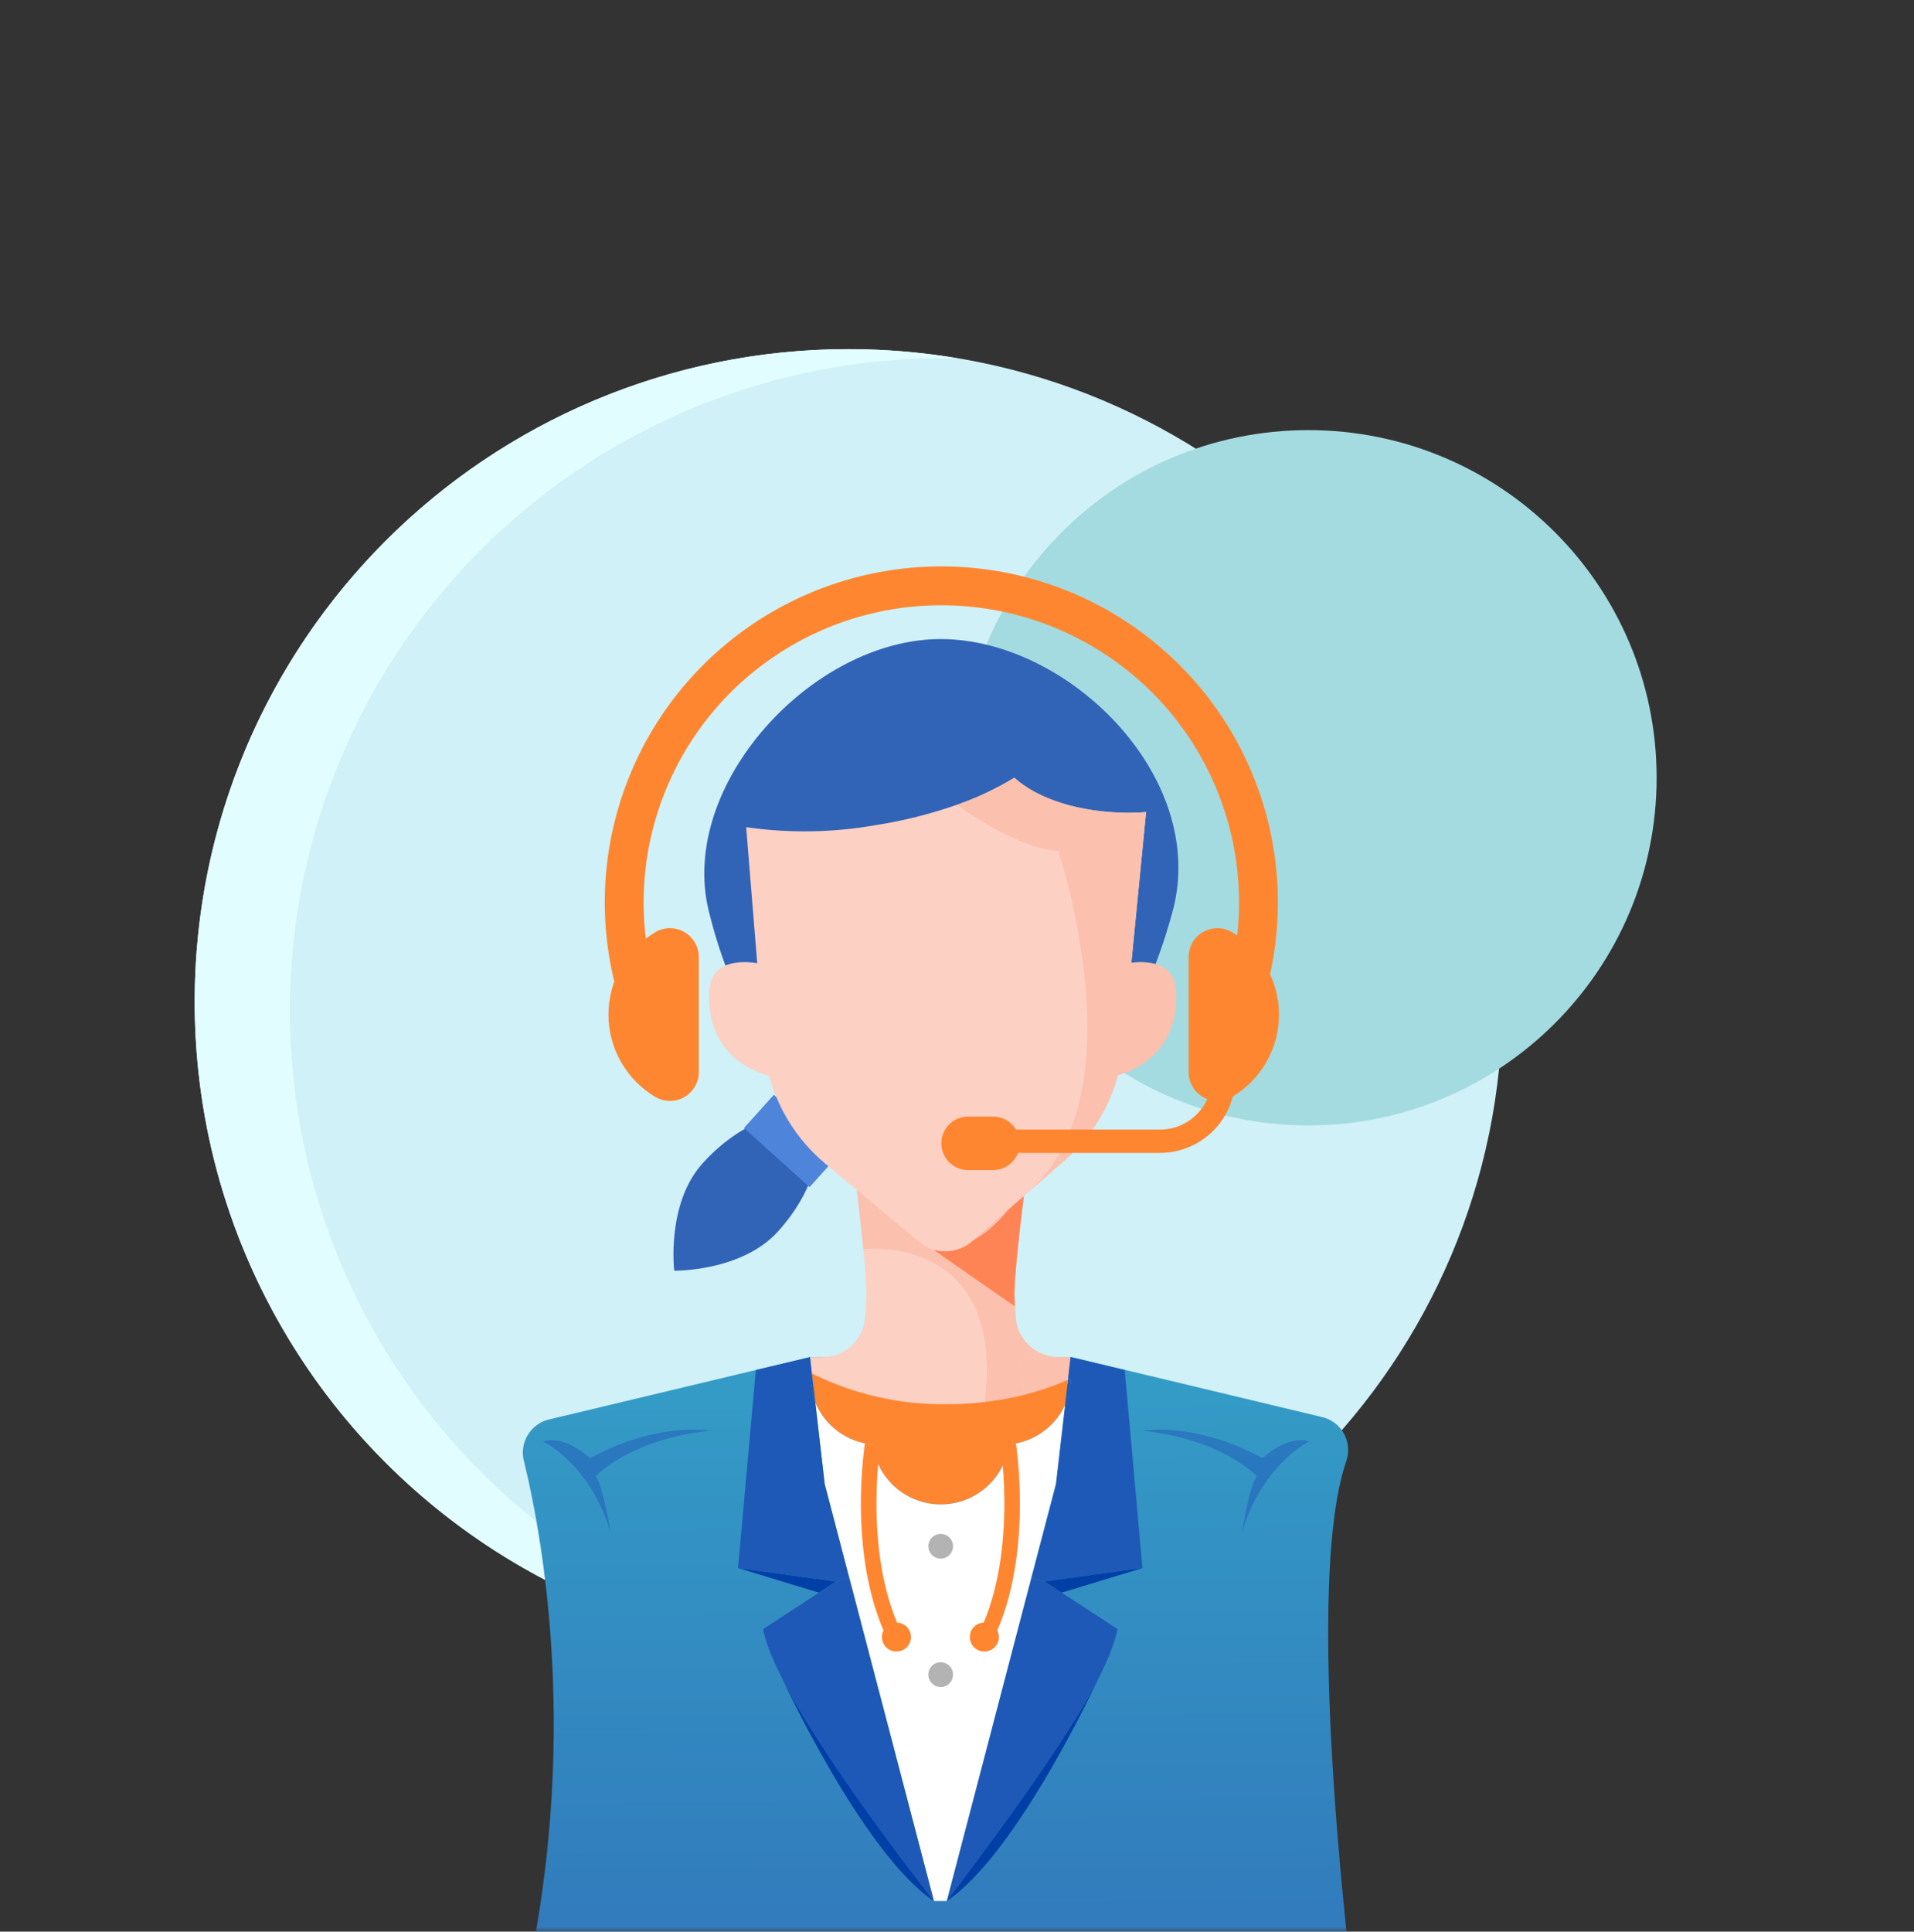 <svg xmlns="http://www.w3.org/2000/svg" xmlns:xlink="http://www.w3.org/1999/xlink" width="222" height="224" viewBox="0 0 222 224" fill="none"><rect x="0" y="0" width="222" height="224" fill="#333333" stroke="none"/><defs><rect id="path_0" x="0" y="0" width="222" height="224" /><linearGradient id="linear_0" x1="70.938%" y1="-3.935%" x2="71.938%" y2="146.098%" gradientUnits="objectBoundingBox"><stop offset="0" stop-color="#349EC7" stop-opacity="1" /><stop offset="1" stop-color="#3063B5" stop-opacity="1" /></linearGradient><linearGradient id="linear_1" x1="221.385%" y1="296.334%" x2="329.246%" y2="364.595%" gradientUnits="objectBoundingBox"><stop offset="0" stop-color="#FF8455" stop-opacity="1" /><stop offset="1" stop-color="#FCD0C3" stop-opacity="0" /></linearGradient></defs><g opacity="1" transform="translate(0 0)  rotate(0 111 112)"><mask id="bg-mask" fill="white"><use xlink:href="#path_0"></use></mask><g mask="url(#bg-mask)" ><g opacity="1" transform="translate(0 0)  rotate(0 111 112)"></g><path id="路径 2" fill-rule="evenodd" style="fill:#B3B3B3" transform="translate(110.45 204.378)  rotate(0 1.319 1.316)" opacity="1" d="M1.32,0C0.59,0 0,0.59 0,1.32C0,2.04 0.59,2.63 1.32,2.63C2.05,2.63 2.64,2.04 2.64,1.32C2.64,0.59 2.05,0 1.32,0Z " /><path id="路径 3" fill-rule="evenodd" style="fill:#CFF1F7" transform="translate(22.579 40.488)  rotate(0 75.843 75.678)" opacity="1" d="M75.84,0C33.96,0 0,33.88 0,75.68C0,117.47 33.96,151.36 75.84,151.36C117.73,151.36 151.69,117.47 151.69,75.68C151.69,33.88 117.73,0 75.84,0Z " /><path id="路径 4" fill-rule="evenodd" style="fill:#E2FDFF" transform="translate(22.579 40.488)  rotate(0 44.247 75.672)" opacity="1" d="M24.8,33.27C39.32,12.61 63.21,0.53 88.49,1.06C60.47,-3.67 32.15,7.63 15.12,30.34C-1.91,53.05 -4.78,83.35 7.67,108.85C20.13,134.34 45.82,150.74 74.24,151.34C47.85,146.9 25.77,128.91 16.14,104C7.03,80.46 10.28,53.93 24.8,33.27Z " /><path id="路径 5" fill-rule="evenodd" style="fill:#A4DBE0" transform="translate(111.348 49.878)  rotate(0 40.402 40.315)" opacity="1" d="M40.4,0C18.09,0 0,18.05 0,40.31C0,62.58 18.09,80.63 40.4,80.63C62.72,80.63 80.8,62.58 80.8,40.31C80.8,18.05 62.72,0 40.4,0Z " /><path id="路径 6" fill-rule="evenodd" style="fill:#3164B7" transform="translate(78.115 129.484)  rotate(0 8.294 8.934)" opacity="1" d="M15.42,0.87C13,-1.3 7.61,0.74 3.37,5.43C-0.86,10.13 0.09,17.87 0.09,17.87C0.09,17.87 7.91,18 12.14,13.3C16.37,8.61 17.84,3.04 15.42,0.87Z " /><path id="路径 7" fill-rule="evenodd" style="fill:#4F84DB" transform="translate(86.71 129.714)  rotate(41.984 5.118 2.594)" opacity="1" d="M0,5.19L10.24,5.19L10.24,0L0,0L0,5.19Z " /><path id="路径 8" fill-rule="evenodd" style="fill:#3164B7" transform="translate(81.687 74.109)  rotate(0 27.495 29.193)" opacity="1" d="M27.42,0C12.56,0 -3.06,16.91 0.52,31.54C4.05,45.94 12.56,58.39 27.42,58.39C42.28,58.39 50.47,45.86 54.33,31.54C58.49,16.08 42.28,0 27.42,0Z " /><path id="路径 9" fill-rule="evenodd" fill="url(#linear_0)" transform="translate(59.717 157.369)  rotate(0 48.881 38.924)" opacity="1" d="M96.45,12.03C96.8,10.98 96.69,9.83 96.16,8.87C95.62,7.9 94.7,7.21 93.62,6.96L64.55,0L34.24,0L3.96,7.24C2.94,7.48 2.06,8.12 1.51,9.02C0.96,9.91 0.79,10.99 1.04,12.01C3.35,21.43 8.04,47.23 0,77.85L97.76,77.85C97.76,77.85 91.02,27.61 96.45,12.03Z " /><path id="路径 10" fill-rule="evenodd" style="fill:#FCD0C3" transform="translate(93.958 137.159)  rotate(0 15.103 14.743)" opacity="1" d="M23.72,12.4C23.82,8.94 24.92,0.55 24.98,0.02C24.99,0.02 24.99,0.01 24.99,0L5.32,0C5.32,0 5.82,3.99 6.18,7.7C6.38,9.68 6.52,11.58 6.53,12.74L6.53,12.85C6.53,13.54 6.48,14.53 6.38,15.67C6.18,18.23 4.04,20.21 1.46,20.21L0,20.21L0.31,23.67L14.64,29.49L24.57,25.68L24.99,25.68C24.99,25.68 24.98,25.62 24.98,25.53L30.19,23.53L30.21,20.21L28.79,20.21C26.41,20.21 24.36,18.52 23.92,16.18L23.92,16.11C23.89,15.98 23.87,15.84 23.86,15.71C23.85,15.49 23.83,15.27 23.82,15.07L23.81,15.02C23.79,14.78 23.78,14.56 23.76,14.34C23.73,13.76 23.71,13.25 23.71,12.85C23.71,12.71 23.71,12.56 23.72,12.4Z " /><path id="路径 11" fill-rule="evenodd" style="fill:#FCD0C3" transform="translate(82.24 111.567)  rotate(0 3.889 6.708)" opacity="1" d="M0.04,3.15C-0.22,6.48 0.74,11.74 7.78,13.42L5.63,0.14C5.63,0.14 0.36,-0.98 0.04,3.15Z " /><path id="路径 12" fill-rule="evenodd" style="fill:#FBC0AE" transform="translate(128.658 111.567)  rotate(0 3.889 6.708)" opacity="1" d="M0,13.42C7.04,11.74 8,6.48 7.74,3.15C7.42,-0.98 2.15,0.14 2.15,0.14L0,13.42Z " /><path id="路径 13" fill-rule="evenodd" style="fill:#1F59B7" transform="translate(63.006 165.781)  rotate(0 9.665 6.026)" opacity="0.49" d="M7.84,12.05C7.84,12.05 6.92,6.32 6.07,5.41C6.07,5.41 10.06,1.11 19.33,0.13C19.33,0.13 13.32,-0.98 5.42,3.32C5.42,3.32 2.61,0.58 0,1.37C0,1.37 5.49,3.97 7.84,12.05Z " /><path id="路径 14" fill-rule="evenodd" style="fill:#1F59B7" transform="translate(132.533 165.781)  rotate(0 9.665 6.026)" opacity="0.49" d="M13.91,3.32C6.01,-0.98 0,0.13 0,0.13C9.27,1.11 13.26,5.41 13.26,5.41C12.41,6.32 11.49,12.05 11.49,12.05C13.84,3.97 19.33,1.37 19.33,1.37C16.72,0.58 13.91,3.32 13.91,3.32Z " /><path id="路径 15" fill-rule="evenodd" style="fill:#FBC0AE" transform="translate(118.279 157.369)  rotate(0 2.993 2.187)" opacity="1" d="M0.53,4.37C2.23,4.26 5.58,2.64 5.58,2.64L5.99,0L0,0L0.53,4.37Z " /><path id="路径 16" fill-rule="evenodd" style="fill:#FBC0AE" transform="translate(99.275 137.158)  rotate(0 11.738 12.842)" opacity="1" d="M0.87,7.7C0.87,7.7 17.47,5.71 14.93,25.68L19.67,25.68C19.67,25.68 19.33,23.13 19,20.21L23.47,20.21C21.09,20.21 19.05,18.51 18.61,16.18L18.99,20.09C18.68,17.38 18.39,14.38 18.39,12.85C18.39,12.71 18.39,12.56 18.4,12.4C18.5,8.82 19.67,0 19.67,0L0,0C0,0 0.5,3.99 0.87,7.7Z " /><path id="路径 17" fill-rule="evenodd" fill="url(#linear_1)" transform="translate(108.318 137.18)  rotate(0 5.313 7.159)" opacity="1" d="M9.36,12.38C9.46,8.91 10.56,0.52 10.63,0C10.4,0.46 6.74,7.92 0,7.78L9.4,14.32C9.37,13.74 9.35,13.23 9.35,12.82C9.35,12.68 9.35,12.54 9.36,12.38Z " /><path id="路径 18" fill-rule="evenodd" style="fill:#FCD0C3" transform="translate(86.547 90.185)  rotate(0 23.19 27.465)" opacity="1" d="M24.47,3.13C21.38,4.21 18.21,5.01 14.98,5.51C10.03,6.38 4.97,6.45 0,5.74L2.05,31C2.48,36.37 5.06,41.33 9.2,44.78L20.05,53.83C21.84,55.32 24.46,55.29 26.21,53.76L31.39,49.23C31.44,49.18 31.51,49.13 31.57,49.07L32.18,48.55L32.2,48.52L33.04,47.79L36.96,44.36C40.81,41 43.23,36.3 43.72,31.22L46.38,3.99C45.72,4.04 45.07,4.07 44.39,4.07C38.69,4.07 33.73,2.43 31.1,0C29.01,1.28 26.79,2.33 24.47,3.13Z " /><path id="路径 19" fill-rule="evenodd" style="fill:#003FA6" transform="translate(85.604 181.839)  rotate(0 5.678 1.427)" opacity="1" d="M0 0L11.36 1.56L9.38 2.85L0 0Z" /><path id="路径 20" fill-rule="evenodd" style="fill:#003FA6" transform="translate(90.725 194.654)  rotate(0 8.795 12.898)" opacity="1" d="M17.59,25.8C17.59,25.8 4.16,8.48 0,0C0,0 9.37,20.29 17.59,25.8Z " /><path id="路径 21" fill-rule="evenodd" style="fill:#1F59B7" transform="translate(119.613 157.375)  rotate(0 6.452 13.016)" opacity="1" d="M4.25,2.64C4.37,2.58 4.47,2.54 4.58,2.48C4.58,3.55 4.35,4.61 3.91,5.58L2.85,14.73L0,25.62L1.55,26.03L12.9,24.47L10.84,1.5L4.55,0L4.25,2.64Z " /><path id="路径 22" fill-rule="evenodd" style="fill:#1F59B7" transform="translate(123.523 159.858)  rotate(0 0.336 1.55)" opacity="1" d="M0,3.1C0.44,2.13 0.67,1.07 0.67,0C0.56,0.05 0.46,0.1 0.34,0.15L0,3.1Z " /><path id="路径 23" fill-rule="evenodd" style="fill:#FF8630" transform="translate(94.174 159.279)  rotate(0 14.845 7.591)" opacity="1" d="M14.95,15.18C18.96,15.18 22.35,12.2 22.86,8.23C25.68,7.98 28.15,6.24 29.35,3.68L29.69,0.73C27.64,1.63 25.5,2.32 23.31,2.78C20.77,3.3 18.19,3.57 15.59,3.56C10.19,3.63 4.84,2.41 0,0L0.39,3.36C1.52,6.1 4.09,7.98 7.04,8.23C7.54,12.2 10.93,15.18 14.95,15.18Z " /><path id="路径 24" fill-rule="evenodd" style="fill:#1F59B7" transform="translate(109.807 182.997)  rotate(0 9.903 18.726)" opacity="1" d="M19.81,5.91L11.36,0.41L9.81,0L0,37.45C0,37.45 18.16,14.74 19.81,5.91Z " /><path id="路径 25" fill-rule="evenodd" style="fill:#FFFFFF" transform="translate(94.568 162.641)  rotate(0 14.478 28.904)" opacity="1" d="M27.9,9.46L28.96,0.32C27.76,2.88 25.29,4.61 22.46,4.87C21.96,8.84 18.57,11.82 14.55,11.82C10.54,11.82 7.15,8.84 6.65,4.87C3.69,4.61 1.13,2.74 0,0L1.09,9.46L3.94,20.36L13.75,57.81L15.24,57.81L25.04,20.36L27.9,9.46Z " /><path id="路径 26" fill-rule="evenodd" style="fill:#1F59B7" transform="translate(88.51 183.005)  rotate(0 9.903 18.722)" opacity="1" d="M8.45,0.4L0,5.91C1.65,14.74 19.81,37.44 19.81,37.44L10,0L8.45,0.4Z " /><path id="路径 27" fill-rule="evenodd" style="fill:#1F59B7" transform="translate(94.027 159.218)  rotate(0 0.27 1.712)" opacity="1" d="M0.03,0C0.02,0.22 0,0.42 0,0.64C0,1.59 0.18,2.54 0.54,3.42L0.15,0.06C0.11,0.04 0.07,0.02 0.03,0Z " /><path id="路径 28" fill-rule="evenodd" style="fill:#1F59B7" transform="translate(85.604 157.375)  rotate(0 6.452 13.016)" opacity="1" d="M2.06,1.5L0,24.47L11.36,26.03L12.9,25.63L10.05,14.73L8.96,5.27C8.61,4.38 8.42,3.44 8.42,2.48C8.42,2.27 8.44,2.06 8.45,1.84C8.49,1.87 8.53,1.88 8.57,1.9L8.35,0L2.06,1.5Z " /><path id="路径 29" fill-rule="evenodd" style="fill:#003FA6" transform="translate(121.165 181.839)  rotate(0 5.678 1.427)" opacity="1" d="M1.98 2.85L0 1.56L11.36 0L1.98 2.85Z" /><path id="路径 30" fill-rule="evenodd" style="fill:#003FA6" transform="translate(109.81 194.654)  rotate(0 8.795 12.898)" opacity="1" d="M0,25.8C8.23,20.29 17.59,0 17.59,0C13.43,8.48 0,25.8 0,25.8Z " /><path  id="路径 31" style="stroke:#FF8630; stroke-width:1.803; stroke-opacity:1; stroke-dasharray:0 0" transform="translate(100.754 167.507)  rotate(0 1.729 11.542)" d="M0.46,0C0.46,0 -1.73,13.6 3.46,23.08 " /><path id="路径 32" fill-rule="evenodd" style="fill:#FF8630" transform="translate(102.292 188.159)  rotate(0 1.684 1.68)" opacity="1" d="M1.68,0C0.75,0 0,0.75 0,1.68C0,2.61 0.75,3.36 1.68,3.36C2.61,3.36 3.37,2.61 3.37,1.68C3.37,0.75 2.61,0 1.68,0Z " /><path  id="路径 33" style="stroke:#FF8630; stroke-width:1.803; stroke-opacity:1; stroke-dasharray:0 0" transform="translate(113.935 167.507)  rotate(0 1.729 11.542)" d="M3,0C3,0 5.19,13.6 0,23.08 " /><path id="路径 34" fill-rule="evenodd" style="fill:#FF8630" transform="translate(112.487 188.159)  rotate(0 1.684 1.68)" opacity="1" d="M1.68,0C0.75,0 0,0.75 0,1.68C0,2.61 0.75,3.36 1.68,3.36C2.61,3.36 3.37,2.61 3.37,1.68C3.37,0.75 2.61,0 1.68,0Z " /><path id="路径 35" fill-rule="evenodd" style="fill:#B3B3B3" transform="translate(107.673 177.876)  rotate(0 1.436 1.433)" opacity="1" d="M1.44,0C0.64,0 0,0.64 0,1.43C0,2.22 0.64,2.87 1.44,2.87C2.23,2.87 2.87,2.22 2.87,1.43C2.87,0.64 2.23,0 1.44,0Z " /><path id="路径 36" fill-rule="evenodd" style="fill:#B3B3B3" transform="translate(107.673 192.765)  rotate(0 1.436 1.433)" opacity="1" d="M1.44,0C0.64,0 0,0.64 0,1.43C0,2.22 0.64,2.87 1.44,2.87C2.23,2.87 2.87,2.22 2.87,1.43C2.87,0.64 2.23,0 1.44,0Z " /><path id="路径 37" fill-rule="evenodd" style="fill:#FBC0AE" transform="translate(111.013 90.185)  rotate(0 10.958 23.896)" opacity="1" d="M19.92,4.07C14.23,4.07 9.27,2.43 6.64,0C4.55,1.28 2.32,2.33 0,3.13C0,3.13 6.57,8.15 11.74,8.49C14.23,16.44 19.22,37.87 8.57,47.79L12.5,44.36C16.34,41 18.76,36.3 19.26,31.22L21.92,3.99C21.26,4.04 20.6,4.07 19.92,4.07Z " /><path id="路径 38" fill-rule="evenodd" style="fill:#FF8630" transform="translate(70.572 107.633)  rotate(0 5.239 10.017)" opacity="1" d="M8.79,0.44C7.74,-0.16 6.46,-0.14 5.43,0.47C2.06,2.48 0,6.1 0,10.02C0,13.93 2.06,17.56 5.43,19.57C6.46,20.18 7.74,20.19 8.79,19.6C9.83,19 10.48,17.9 10.48,16.7L10.48,3.34C10.48,2.14 9.83,1.03 8.79,0.44Z " /><path id="路径 39" fill-rule="evenodd" style="fill:#FF8630" transform="translate(137.867 107.633)  rotate(0 5.239 10.017)" opacity="1" d="M0,16.7C0,17.9 0.64,19 1.69,19.6C2.73,20.19 4.02,20.18 5.05,19.57C8.42,17.56 10.48,13.93 10.48,10.02C10.48,6.1 8.42,2.48 5.05,0.47C4.02,-0.14 2.73,-0.16 1.69,0.44C0.64,1.03 0,2.14 0,3.34L0,16.7Z " /><path  id="路径 40" style="stroke:#FF8630; stroke-width:4.507; stroke-opacity:1; stroke-dasharray:0 0" transform="translate(72.397 67.934)  rotate(0 36.785 24.848)" d="M71.18,49.7C76.95,34.5 72.02,17.33 59.06,7.5C46.1,-2.34 28.21,-2.51 15.07,7.08C1.93,16.67 -3.33,33.75 2.15,49.05 " /><path  id="路径 41" style="stroke:#FF8630; stroke-width:2.704; stroke-opacity:1; stroke-dasharray:0 0" transform="translate(111.772 124.983)  rotate(0 15.071 3.681)" d="M30.14,0Z M30.14,0C30.14,4.07 26.84,7.36 22.76,7.36L0,7.36 " /><path id="路径 42" fill-rule="evenodd" style="fill:#FF8630" transform="translate(109.183 129.484)  rotate(0 4.548 3.101)" opacity="1" d="M1.8986954347144836e-16,3.101C4.440892098500626e-16,3.923 0.327,4.712 0.908,5.293C1.49,5.875 2.278,6.202 3.101,6.202L5.996,6.202C6.818,6.202 7.607,5.875 8.188,5.293C8.77,4.712 9.097,3.923 9.097,3.101L9.097,3.101C9.097,2.278 8.77,1.49 8.188,0.908C7.607,0.327 6.818,-4.440892098500626e-16 5.996,-4.440892098500626e-16L3.101,0C2.278,4.440892098500626e-16 1.49,0.327 0.908,0.908C0.327,1.49 -4.440892098500626e-16,2.278 -4.440892098500626e-16,3.101Z " /></g></g></svg>